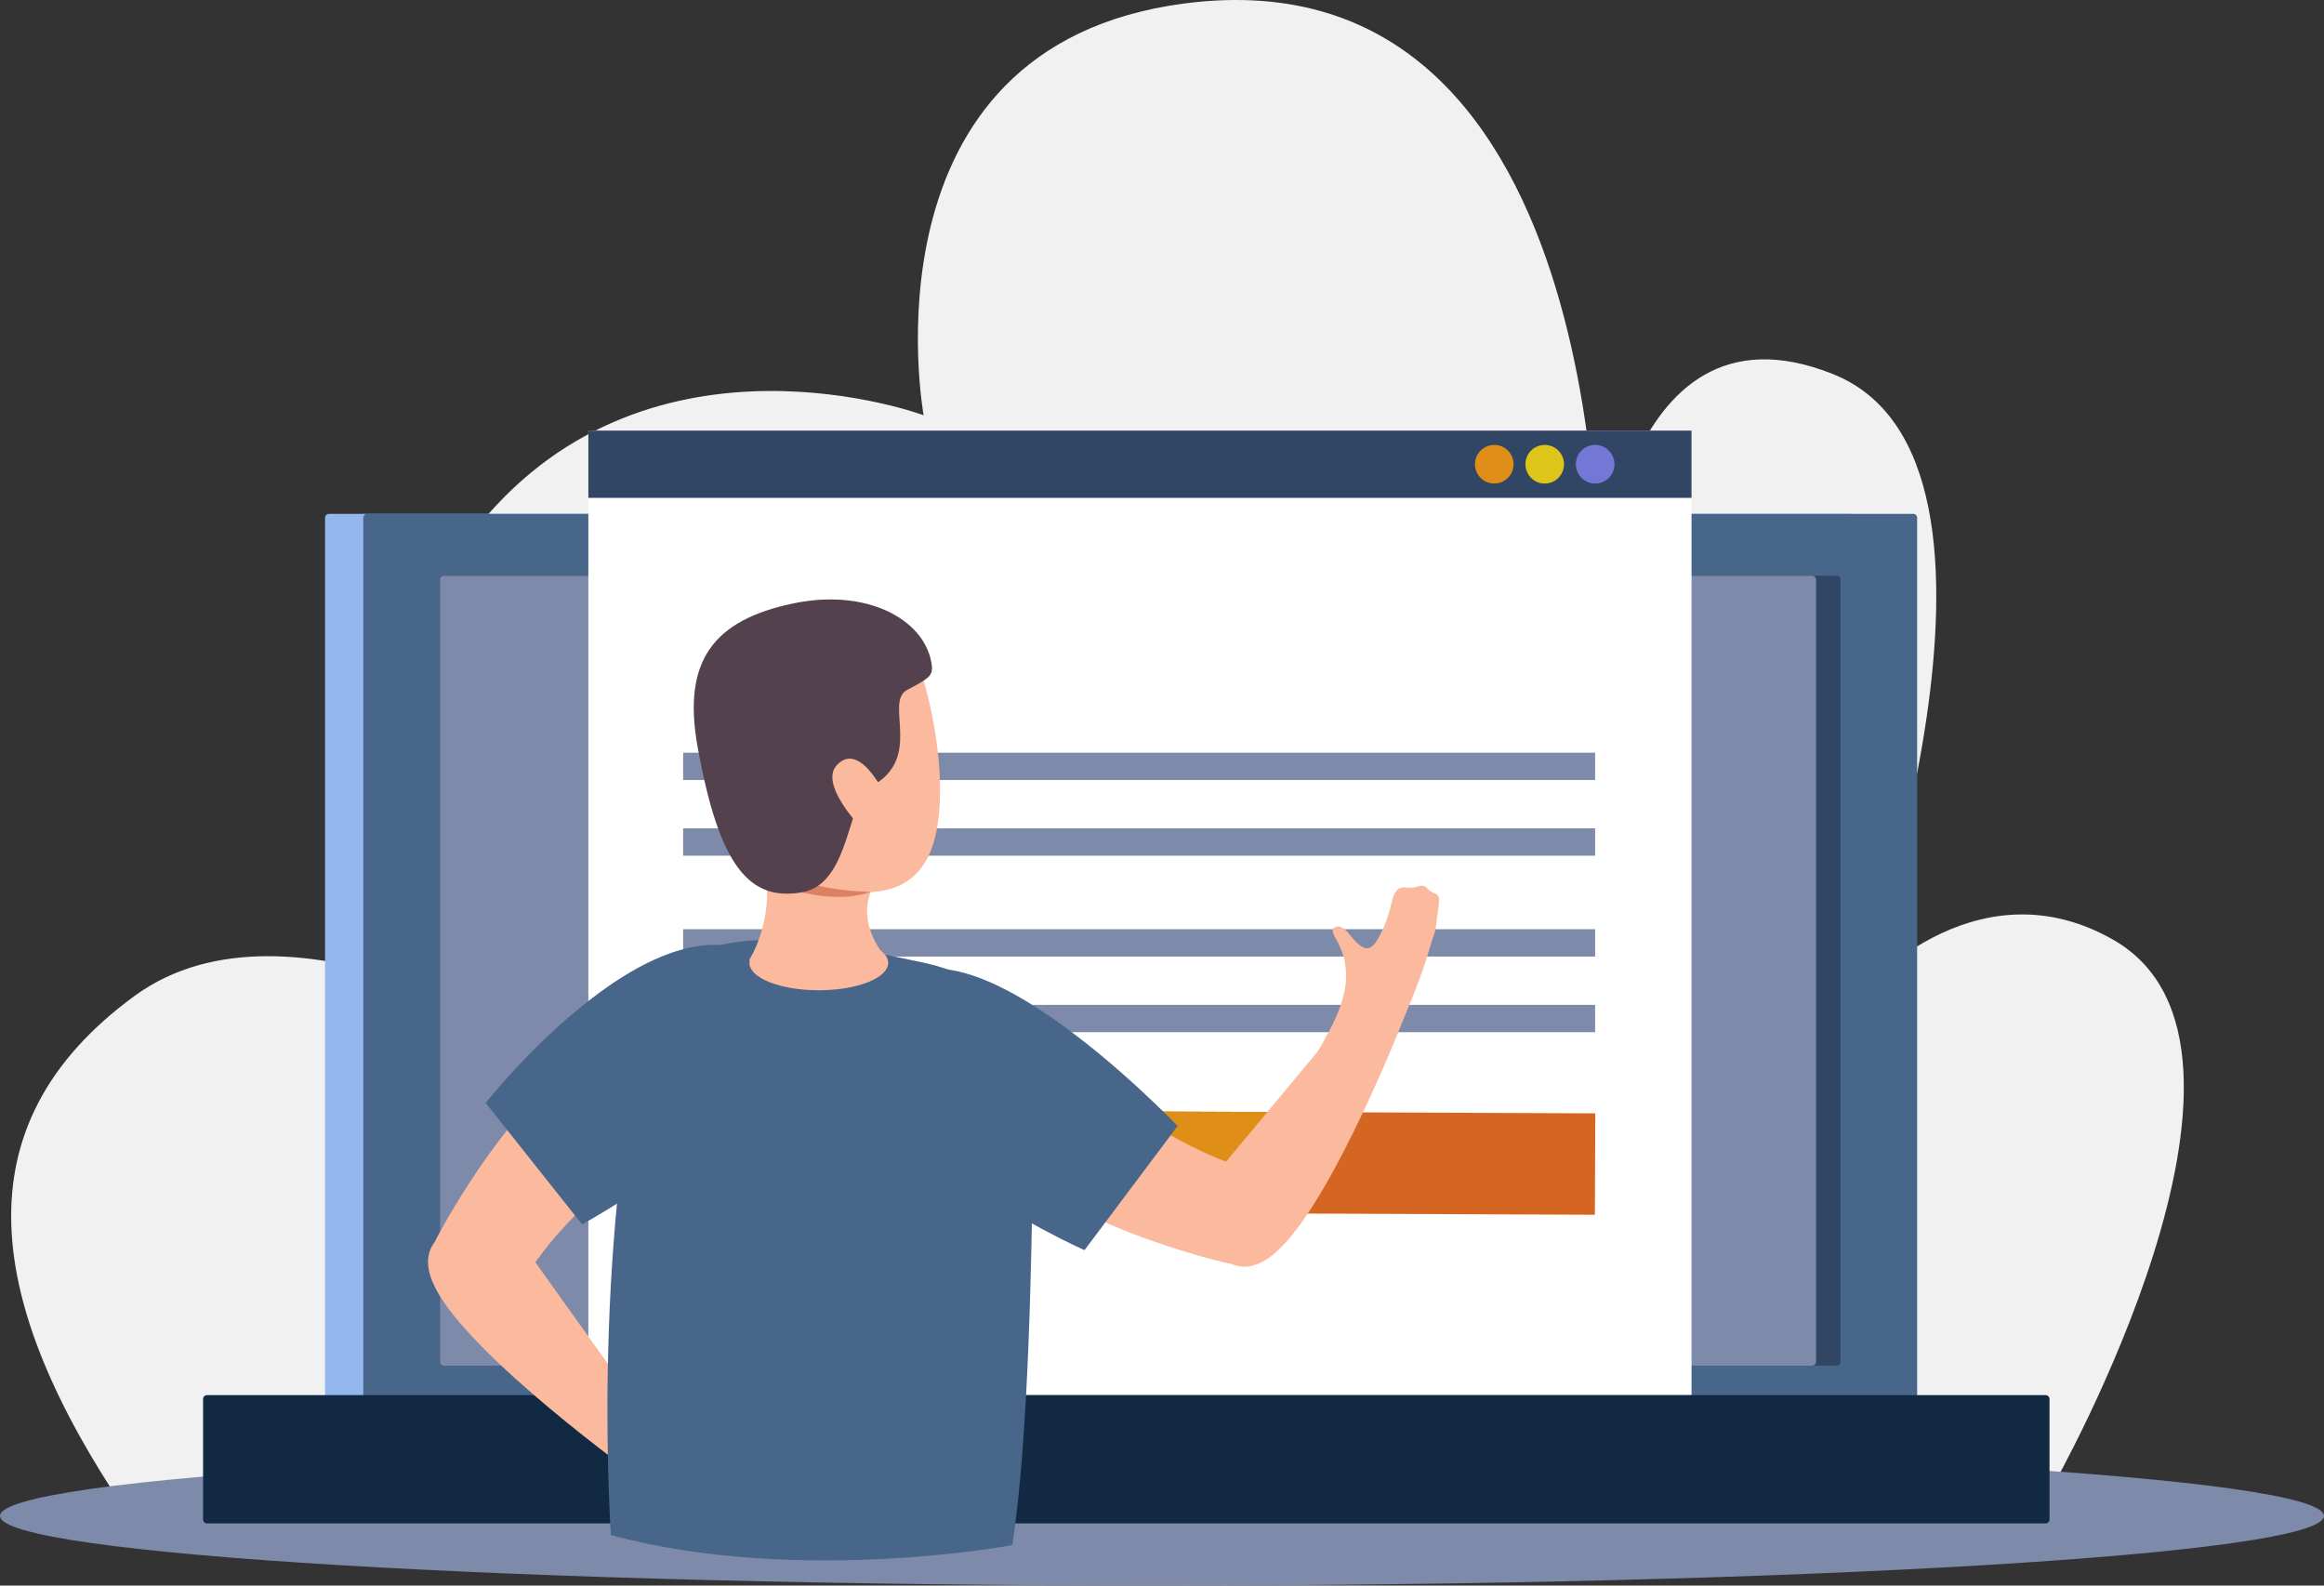 <svg xmlns="http://www.w3.org/2000/svg" width="427.194" height="291.441" viewBox="0 0 427.194 291.441"><rect x="0" y="0" width="427.194" height="291.441" fill="#333333" stroke="none"/><g transform="translate(213.597 145.72)"><g transform="translate(-213.597 -145.72)"><g transform="translate(2.054)"><path d="M380.072,273.21s45.823-80.709,11.121-100.481c-25.9-14.763-47.066,10.359-47.066,10.359s35.525-98.362-4.439-114.333-43.2,44.01-43.2,44.01S301.009-9.792,220.546.629C160.109,8.448,172.534,76.32,172.534,76.32S122.683,57.809,91.029,96.249c-37.215,45.2,14.317,97.153,14.317,97.153s-48.923-31.515-77.9-10.315C-5.126,206.923.233,239.672,25.889,277.719Z" transform="translate(-4.809 0)" fill="#f1f1f1"/></g><g transform="translate(0 265.837)"><path d="M427.194,635.087c0,7.066-95.63,12.8-213.6,12.8S0,642.162,0,635.087s95.63-12.8,213.6-12.8S427.194,628.021,427.194,635.087Z" transform="translate(0 -622.285)" fill="#7d8aa9"/></g><g transform="translate(59.746 94.454)"><path d="M420.265,401.794H140.574a.721.721,0,0,1-.718-.718V221.822a.721.721,0,0,1,.718-.718H420.265a.721.721,0,0,1,.718.718V401.076A.721.721,0,0,1,420.265,401.794Z" transform="translate(-139.856 -221.104)" fill="#94b8ed"/></g><g transform="translate(66.786 94.454)"><path d="M441.22,401.794H157.063a.725.725,0,0,1-.727-.727V221.831a.725.725,0,0,1,.727-.727H441.229a.725.725,0,0,1,.727.727V401.068A.744.744,0,0,1,441.22,401.794Z" transform="translate(-156.336 -221.104)" fill="#48658a"/></g><g transform="translate(80.875 105.829)"><path d="M446.022,392.922H190.044a.725.725,0,0,1-.727-.727V248.458a.725.725,0,0,1,.727-.727H446.031a.725.725,0,0,1,.727.727V392.2A.744.744,0,0,1,446.022,392.922Z" transform="translate(-189.317 -247.731)" fill="#314665"/></g><g transform="translate(80.875 105.829)"><path d="M441.548,392.922H190.035a.721.721,0,0,1-.718-.718V248.449a.721.721,0,0,1,.718-.718H441.548a.721.721,0,0,1,.718.718V392.2A.723.723,0,0,1,441.548,392.922Z" transform="translate(-189.317 -247.731)" fill="#7d8aa9"/></g><g transform="translate(108.151 79.148)"><rect width="202.783" height="177.293" fill="#fff"/></g><g transform="translate(37.329 256.432)"><path d="M426.057,623.852H88.109a.725.725,0,0,1-.727-.727V601a.725.725,0,0,1,.727-.727H426.066a.725.725,0,0,1,.727.727v22.128A.738.738,0,0,1,426.057,623.852Z" transform="translate(-87.382 -600.27)" fill="#122943"/></g><g transform="translate(108.151 79.148)"><rect width="202.783" height="12.364" fill="#314665"/></g><g transform="translate(271.127 81.784)"><path d="M641.763,194.991a3.546,3.546,0,1,1-3.547-3.547A3.543,3.543,0,0,1,641.763,194.991Z" transform="translate(-634.67 -191.444)" fill="#df8e17"/></g><g transform="translate(280.401 81.784)"><path d="M663.47,194.991a3.546,3.546,0,1,1-3.547-3.547A3.543,3.543,0,0,1,663.47,194.991Z" transform="translate(-656.377 -191.444)" fill="#ddc619"/></g><g transform="translate(289.674 81.784)"><path d="M685.177,194.991a3.546,3.546,0,1,1-3.547-3.547A3.543,3.543,0,0,1,685.177,194.991Z" transform="translate(-678.084 -191.444)" fill="#7378d6"/></g><g transform="translate(125.577 138.351)"><rect width="167.634" height="5.026" fill="#7d8aa9"/><g transform="translate(0 13.905)"><rect width="167.634" height="5.026" fill="#7d8aa9"/></g><g transform="translate(0 32.443)"><rect width="167.634" height="5.026" fill="#7d8aa9"/></g><g transform="translate(0 46.348)"><rect width="167.634" height="5.026" fill="#7d8aa9"/></g></g><g transform="translate(124.622 203.95)"><g transform="translate(0.003 0.009)"><rect width="18.643" height="168.546" transform="translate(0 18.643) rotate(-89.769)" fill="#d56621"/></g><g transform="translate(0 0.009)"><rect width="18.643" height="111.243" transform="translate(0 18.643) rotate(-89.769)" fill="#df8e17"/></g><g transform="translate(0.005 0)"><rect width="18.643" height="65.849" transform="translate(0 18.643) rotate(-89.769)" fill="#feda00"/></g><g transform="translate(0.006 0.007)"><rect width="18.643" height="31.296" transform="translate(0 18.643) rotate(-89.769)" fill="#8dc73e"/></g></g><g transform="translate(78.683 110.174)"><g transform="translate(0 63.495)"><g transform="translate(1.369 16.693)"><path d="M187.39,483.222s15.587-30.429,32.425-36.112,24.5,6.655,24.5,6.655-35.052,22.224-42.241,40.052S187.39,483.222,187.39,483.222Z" transform="translate(-187.39 -445.611)" fill="#fbb99d"/></g><g transform="translate(10.598)"><path d="M262.225,410.717c-19.938-17.346-53.231,24.877-53.231,24.877l17.723,22.329S281.673,427.625,262.225,410.717Z" transform="translate(-208.994 -406.535)" fill="#48658a"/></g><g transform="translate(0 50.11)"><g transform="translate(28.777 23.966)"><path d="M251.575,579.937c-.018.587,3.012,2.688,3.433,3.065,3.739,3.354,6.979,7.3,11.445,9.764a14.011,14.011,0,0,0,6.848,1.9,17.982,17.982,0,0,0,4.142-.639c.525-.132,1.182-.245,1.532.175a1.126,1.126,0,0,1-.1,1.322c-.692.989-2,1.27-3.047,1.856-.666.368-1.787,1.068-1.962,1.883-.166.762.508,1.638.981,2.145a23.2,23.2,0,0,0,5.377,3.967c1.55.911,3.529,1.646,2.574,3.774a6.05,6.05,0,0,0-.315,2.3,1.472,1.472,0,0,1-.429,1.068,2.582,2.582,0,0,1-.473.28,3.064,3.064,0,0,0-.928.779,2.273,2.273,0,0,1-.552.6,1.223,1.223,0,0,1-1.007.079,23.334,23.334,0,0,1-2.469-.928c-.937-.437-1.944-.718-2.854-1.217-.753-.411-1.375-.946-2.137-1.348a106.623,106.623,0,0,1-10.157-6.971,75.316,75.316,0,0,1-8.7-8.958C251.269,592.792,251.575,579.937,251.575,579.937Z" transform="translate(-251.55 -579.937)" fill="#7c4930"/></g><path d="M185.5,536.742c6.4,12.688,37.4,34.938,37.4,34.938l1.471-10.972-26.34-36.874C198.033,523.844,179.119,524.054,185.5,536.742Z" transform="translate(-184.186 -523.835)" fill="#fbb99d"/></g></g><g transform="translate(32.972 62.607)"><path d="M268.417,418.965c4.7-20.613,31.716-14.37,50.157-10.543,12.426,2.574,21.6,8.214,20.989,39.29-.271,13.6-.657,47.8-3.765,67.959,0,0-39.4,7.434-73.782-1.839C262.016,513.833,258.364,463.028,268.417,418.965Z" transform="translate(-261.369 -404.455)" fill="#48658a"/></g><g transform="translate(81.301 52.648)"><g transform="translate(18.683 21.894)"><path d="M465.686,479.978s-33.389-7.355-43.161-22.2.219-25.385.219-25.385,30.394,28.266,49.457,30.7S465.686,479.978,465.686,479.978Z" transform="translate(-418.234 -432.395)" fill="#fbb99d"/></g><g transform="translate(0 15.235)"><path d="M376.3,423.352c-11.716,23.686,37.574,45.175,37.574,45.175l17.1-22.811C430.985,445.716,387.728,400.252,376.3,423.352Z" transform="translate(-374.5 -416.806)" fill="#48658a"/></g><g transform="translate(58.92)"><g transform="translate(19.387)"><path d="M557.8,419.071c.578-.14,1.831-3.59,2.093-4.1,2.294-4.474,5.289-8.6,6.541-13.546a14.047,14.047,0,0,0,.105-7.1,17.836,17.836,0,0,0-1.672-3.844c-.263-.473-.534-1.086-.219-1.524a1.127,1.127,0,0,1,1.3-.236c1.13.42,1.742,1.6,2.574,2.478.525.543,1.489,1.462,2.32,1.427.779-.035,1.454-.9,1.83-1.5a23.243,23.243,0,0,0,2.47-6.208c.49-1.734.692-3.835,2.995-3.45a6.268,6.268,0,0,0,2.312-.28,1.5,1.5,0,0,1,1.138.14,2.729,2.729,0,0,1,.394.385,3.135,3.135,0,0,0,.989.7,2.6,2.6,0,0,1,.727.377,1.214,1.214,0,0,1,.333.954,22.444,22.444,0,0,1-.272,2.627c-.184,1.016-.2,2.067-.446,3.074-.21.832-.56,1.567-.762,2.408a108.26,108.26,0,0,1-4.16,11.594,75.41,75.41,0,0,1-6.462,10.683C570.307,416.094,557.8,419.071,557.8,419.071Z" transform="translate(-557.803 -381.144)" fill="#fbb99d"/></g><g transform="translate(0 22.279)"><path d="M528.087,478.331c10.648-9.4,24.308-45.035,24.308-45.035l-10.99,1.358-28.984,34.833S517.43,487.736,528.087,478.331Z" transform="translate(-512.422 -433.296)" fill="#fbb99d"/></g></g></g><g transform="translate(59.074 61.775)"><path d="M322.47,407.544c0,2.784,5.709,5.035,12.749,5.035s12.758-2.25,12.758-5.035-5.709-5.035-12.758-5.035S322.47,404.75,322.47,407.544Z" transform="translate(-322.47 -402.509)" fill="#fbb99d"/></g><g transform="translate(59.074 48.387)"><path d="M345.753,374.811s-4.9,5.762,2.163,14.326c0,0-16.6,9.886-25.446-.088a25.456,25.456,0,0,0,2.67-17.881Z" transform="translate(-322.47 -371.168)" fill="#fbb99d"/></g><g transform="translate(63.797 10.318)"><path d="M359.407,282.208a79.866,79.866,0,0,1,4.369,21.567c.683,16.357-3.993,25.647-23.747,20.271C320.625,318.758,349.924,279.3,359.407,282.208Z" transform="translate(-333.527 -282.055)" fill="#fbb99d"/></g><g transform="translate(68.75 52.625)"><path d="M357.764,382.21a47.635,47.635,0,0,1-9.641-1.121,22.126,22.126,0,0,0-3,1.208C345.129,382.3,352.151,384.276,357.764,382.21Z" transform="translate(-345.12 -381.089)" fill="#dc8162"/></g><g transform="translate(48.841)"><path d="M331.069,292.3c-4.387,2.3-3.7,17.881-12.636,19.44-9.5,1.655-15.2-4.37-19.22-26.8-2.8-15.63,2.8-23.178,17.478-26.278,13.5-2.855,24.054,2.784,25.5,10.823.429,2.4-.166,2.8-4.448,5.052C333.442,276.805,340.85,287.164,331.069,292.3Z" transform="translate(-298.515 -257.902)" fill="#53424d"/></g><g transform="translate(74.316 29.271)"><path d="M363.2,338.821s-7.408-7.679-4.273-11.156c4.466-4.938,9.422,6.428,9.422,6.428Z" transform="translate(-358.15 -326.421)" fill="#fbb99d"/></g></g></g></g></svg>